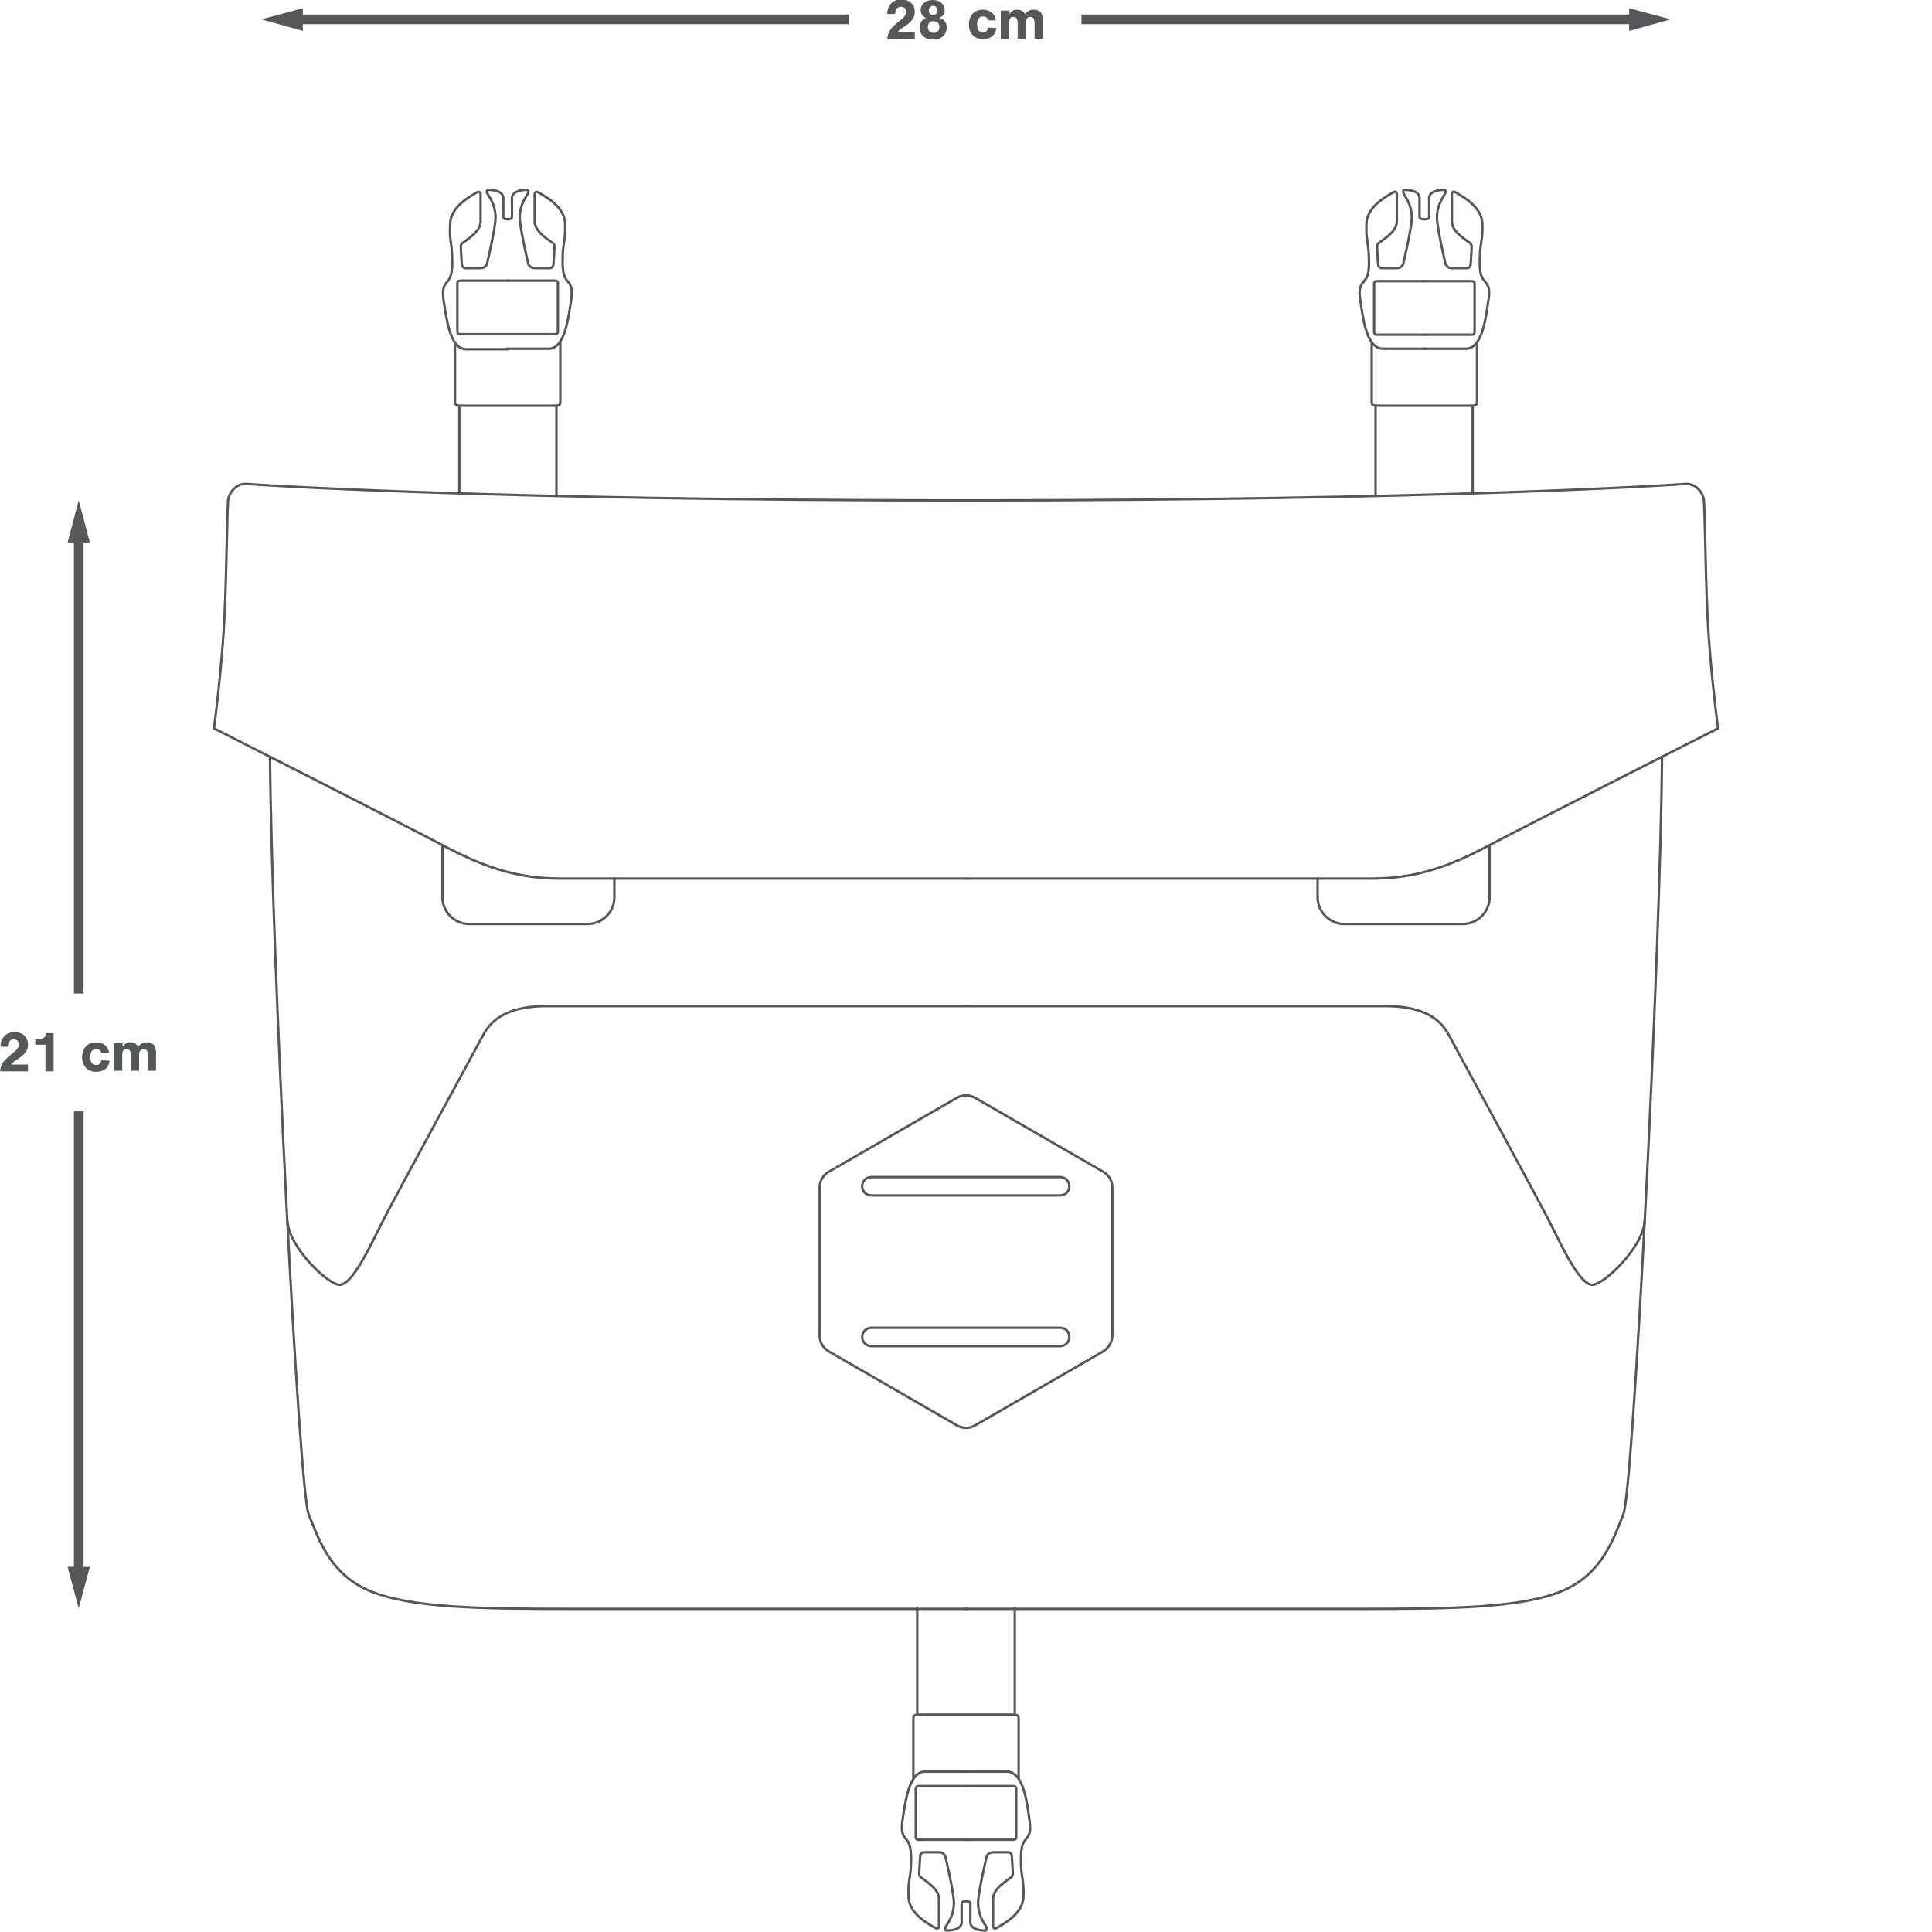 <?xml version="1.0" encoding="utf-8"?>
<!-- Generator: Adobe Illustrator 24.3.0, SVG Export Plug-In . SVG Version: 6.00 Build 0)  -->
<svg version="1.1" id="Layer_1" xmlns="http://www.w3.org/2000/svg" xmlns:xlink="http://www.w3.org/1999/xlink" x="0px" y="0px"
	 viewBox="0 0 400 400" style="enable-background:new 0 0 400 400;" xml:space="preserve">
<style type="text/css">
	.st0{fill:none;stroke:#54585A;stroke-width:2;stroke-miterlimit:10;}
	.st1{fill:#54585A;}
	.st2{fill:none;stroke:#54585A;stroke-width:0.5;stroke-linecap:round;stroke-linejoin:round;stroke-miterlimit:10;}
</style>
<g>
	<g>
		<g>
			<g>
				<line class="st0" x1="61.1" y1="4" x2="175.7" y2="4"/>
				<g>
					<polygon class="st1" points="62.7,6.4 54.1,4 62.7,1.7 					"/>
				</g>
			</g>
		</g>
		<g>
			<g>
				<line class="st0" x1="338.9" y1="4" x2="223.9" y2="4"/>
				<g>
					<polygon class="st1" points="337.3,1.7 345.9,4 337.3,6.4 					"/>
				</g>
			</g>
		</g>
	</g>
	<g>
		<g>
			<g>
				<path class="st1" d="M189.4,8h-5.7c0.2-1.6,0.7-2.2,2.8-3.9c0.8-0.6,1.1-1.1,1.1-1.7c0-0.6-0.4-1-1.1-1c-0.4,0-0.8,0.2-1,0.6
					c-0.1,0.2-0.1,0.4-0.2,0.9h-1.6c0-0.8,0.2-1.4,0.5-1.8c0.5-0.8,1.3-1.2,2.4-1.2c1.7,0,2.8,1,2.8,2.6c0,0.8-0.3,1.4-0.9,2
					c-0.3,0.3-0.5,0.5-1.6,1.2c-0.6,0.4-0.8,0.6-1,0.9h3.5V8z"/>
				<path class="st1" d="M196,5.7c0,1.5-1.1,2.5-2.8,2.5c-1.7,0-2.8-1-2.8-2.5c0-0.9,0.4-1.6,1.3-2c-0.7-0.3-1.1-0.9-1.1-1.6
					c0-1.2,1-2.1,2.5-2.1c1.5,0,2.5,0.9,2.5,2.1c0,0.8-0.4,1.3-1.1,1.6C195.6,4.1,196,4.7,196,5.7z M192.1,5.6
					c0,0.7,0.5,1.2,1.2,1.2c0.7,0,1.2-0.5,1.2-1.2c0-0.7-0.5-1.2-1.2-1.2C192.6,4.3,192.1,4.8,192.1,5.6z M192.3,2.2
					c0,0.6,0.4,0.9,0.9,0.9c0.6,0,0.9-0.4,0.9-0.9c0-0.6-0.4-1-0.9-1C192.7,1.2,192.3,1.6,192.3,2.2z"/>
				<path class="st1" d="M204.6,4.3c-0.1-0.6-0.5-0.9-1.1-0.9c-0.8,0-1.2,0.6-1.2,1.6c0,1.1,0.4,1.7,1.2,1.7c0.6,0,0.9-0.3,1.1-1
					l1.7,0.1c-0.2,1.5-1.2,2.3-2.8,2.3c-1.8,0-2.9-1.2-2.9-3c0-1.9,1.1-3.1,2.9-3.1c1.5,0,2.5,0.9,2.7,2.2H204.6z"/>
				<path class="st1" d="M209,2.2v0.7c0.5-0.7,0.9-0.9,1.6-0.9c0.7,0,1.3,0.3,1.6,0.9c0.6-0.7,1.1-0.9,1.8-0.9
					c0.6,0,1.1,0.2,1.4,0.5c0.3,0.3,0.5,0.8,0.5,1.6V8h-1.7V4.8c0-0.9-0.3-1.3-0.9-1.3c-0.6,0-0.9,0.4-0.9,1.3V8h-1.7V4.8
					c0-0.9-0.3-1.3-0.9-1.3c-0.6,0-0.9,0.4-0.9,1.3V8h-1.7V2.2H209z"/>
			</g>
		</g>
	</g>
</g>
<g>
	<g id="LWPOLYLINE_58_">
		<path class="st2" d="M230.3,276.5v-30.6c0-1.4-0.7-2.6-1.9-3.3l-26.5-15.3c-1.2-0.7-2.6-0.7-3.8,0l-26.5,15.3
			c-1.2,0.7-1.9,1.9-1.9,3.3v30.6c0,1.4,0.7,2.6,1.9,3.3l26.5,15.3c1.2,0.7,2.6,0.7,3.8,0l26.5-15.3
			C229.5,279.1,230.3,277.8,230.3,276.5z"/>
	</g>
	<g id="LWPOLYLINE_57_">
		<path class="st2" d="M221.4,245.6L221.4,245.6c0-1-0.8-1.9-1.9-1.9h-39.1c-1,0-1.9,0.8-1.9,1.9l0,0c0,1,0.8,1.9,1.9,1.9h39.1
			C220.6,247.5,221.4,246.6,221.4,245.6z"/>
	</g>
	<g id="LWPOLYLINE_56_">
		<path class="st2" d="M221.4,276.8L221.4,276.8c0,1-0.8,1.9-1.9,1.9h-39.1c-1,0-1.9-0.8-1.9-1.9l0,0c0-1,0.8-1.9,1.9-1.9h39.1
			C220.6,274.9,221.4,275.7,221.4,276.8z"/>
	</g>
	<g>
		<g>
			<path class="st2" d="M200,393.6c0,0-0.9,0-0.9,0.5s0,3.6,0,3.6s0.5,2-3.2,2c0,0-0.5-0.2,0.1-1.1s1.5-2.5,1.5-4.6
				s-1.7-9.3-1.7-9.3s-0.1-1.2-1.4-1.2s-3.2,0-3.2,0s-0.7,0-0.7,1c-0.1,1.1-0.2,3.5-0.2,3.5s0,0.5,0.5,0.8c0.5,0.4,3.6,2.2,3.6,4.3
				s0,5.4,0,5.4s0.2,1.2-0.9,0.6c-1.1-0.7-5.3-2.8-5.4-6.4c-0.1-3.5,0.4-3.7,0.5-6.6c0.1-2.9-0.1-4.2-0.9-5.2
				c-0.9-1-1.2-1.7-0.8-4.4c0.5-2.7,1.1-9.7,4.6-9.7c3.6,0,8.7,0,8.7,0"/>
			<path class="st2" d="M200,369.8h-9.8c0,0-0.6-0.1-0.6,0.6s0,10.1,0,10.1s0,0.4,0.6,0.4c0.7,0,9.8,0,9.8,0"/>
			<path class="st2" d="M200,393.6c0,0,0.9,0,0.9,0.5s0,3.6,0,3.6s-0.5,2,3.2,2c0,0,0.5-0.2-0.1-1.1s-1.5-2.5-1.5-4.6
				s1.7-9.3,1.7-9.3s0.1-1.2,1.4-1.2s3.2,0,3.2,0s0.7,0,0.7,1c0.1,1.1,0.2,3.5,0.2,3.5s0,0.5-0.5,0.8c-0.5,0.4-3.6,2.2-3.6,4.3
				s0,5.4,0,5.4s-0.2,1.2,0.9,0.6c1.1-0.7,5.3-2.8,5.4-6.4c0.1-3.5-0.4-3.7-0.5-6.6c-0.1-2.9,0.1-4.2,0.9-5.2c0.9-1,1.2-1.7,0.8-4.4
				s-1.1-9.7-4.6-9.7c-3.6,0-8.7,0-8.7,0"/>
			<path class="st2" d="M200,369.8h9.8c0,0,0.6-0.1,0.6,0.6s0,10.1,0,10.1s0,0.4-0.7,0.4c-0.7,0-9.8,0-9.8,0"/>
		</g>
		<g>
			<line class="st2" x1="210.1" y1="354.9" x2="210.1" y2="333"/>
			<line class="st2" x1="189.9" y1="355" x2="189.9" y2="333"/>
		</g>
		<g>
			<path class="st2" d="M189.1,368.1c0,0,0-11.3,0-12.2c0-0.9,0.2-0.9,2-0.9h17.8c1.8,0,2,0,2,0.9c0,0.9,0,12.2,0,12.2"/>
		</g>
	</g>
	<g>
		<path class="st2" d="M127.2,181.9v3.9c0,3-2.5,5.5-5.5,5.5H97.1c-3,0-5.5-2.5-5.5-5.5V175"/>
		<path class="st2" d="M55.9,156.7c0.3,40.7,6,152,8,156.8c2,4.9,4.3,12.4,12.7,15.9s22.7,3.7,41.3,3.7s82.2,0,82.2,0"/>
		<path class="st2" d="M59.5,252.8c0.3,5.4,8.4,13.2,10.8,13.2s5.5-6.2,8.4-12.1c2.9-5.8,19.7-36.5,21-39s3.7-6.6,13.5-6.6
			s86.7,0,86.7,0"/>
		<path class="st2" d="M200,181.9c-25.1,0-76.2,0-81.6,0c-5.5,0-13,0.3-25.2-6.1c-12.2-6.4-48.9-25-48.9-25s1.7-12.6,2.2-23.7
			c0.5-11.1,0.5-22.9,0.8-24c0.3-1.1,1.5-3.1,3.9-2.9c2.4,0.2,51,3.4,148.8,3.4"/>
		<g>
			<g>
				<path class="st2" d="M105.1,45.4c0,0,0.9,0,0.9-0.5s0-3.6,0-3.6s-0.5-2,3.2-2c0,0,0.5,0.2-0.1,1.1s-1.5,2.5-1.5,4.6
					c0,2.1,1.7,9.3,1.7,9.3s0.1,1.2,1.4,1.2s3.2,0,3.2,0s0.7,0,0.7-1c0.1-1.1,0.2-3.5,0.2-3.5s0-0.5-0.5-0.8
					c-0.5-0.4-3.6-2.2-3.6-4.3s0-5.4,0-5.4s-0.2-1.2,0.9-0.6c1.1,0.7,5.3,2.8,5.4,6.4c0.1,3.5-0.4,3.7-0.5,6.6s0.1,4.2,0.9,5.2
					c0.9,1,1.2,1.7,0.8,4.4c-0.5,2.7-1.1,9.7-4.6,9.7c-3.6,0-8.7,0-8.7,0"/>
				<path class="st2" d="M105.1,69.2h9.8c0,0,0.6,0.1,0.6-0.6s0-10.1,0-10.1s0-0.4-0.6-0.4c-0.7,0-9.8,0-9.8,0"/>
				<path class="st2" d="M105.1,45.4c0,0-0.9,0-0.9-0.5s0-3.6,0-3.6s0.5-2-3.2-2c0,0-0.5,0.2,0.1,1.1s1.5,2.5,1.5,4.6
					c0,2.1-1.7,9.3-1.7,9.3s-0.1,1.2-1.4,1.2s-3.2,0-3.2,0s-0.7,0-0.7-1c-0.1-1.1-0.2-3.5-0.2-3.5s0-0.5,0.5-0.8
					c0.5-0.4,3.6-2.2,3.6-4.3s0-5.4,0-5.4s0.2-1.2-0.9-0.6c-1.1,0.7-5.3,2.8-5.4,6.4C93,49.8,93.5,50,93.6,53s-0.1,4.2-0.9,5.2
					c-0.9,1-1.2,1.7-0.8,4.4c0.5,2.7,1.1,9.7,4.6,9.7c3.6,0,8.7,0,8.7,0"/>
				<path class="st2" d="M105.1,69.2h-9.8c0,0-0.6,0.1-0.6-0.6s0-10.1,0-10.1s0-0.4,0.7-0.4s9.8,0,9.8,0"/>
			</g>
			<g>
				<line class="st2" x1="95.1" y1="84.2" x2="95.1" y2="102.2"/>
				<line class="st2" x1="115.2" y1="84.1" x2="115.2" y2="102.7"/>
			</g>
			<g>
				<path class="st2" d="M116,70.9c0,0,0,11.3,0,12.2s-0.2,0.9-2,0.9H96.2c-1.8,0-2,0-2-0.9s0-12.2,0-12.2"/>
			</g>
		</g>
	</g>
	<g>
		<path class="st2" d="M272.8,181.9v3.9c0,3,2.5,5.5,5.5,5.5h24.6c3,0,5.5-2.5,5.5-5.5V175"/>
		<path class="st2" d="M344.1,156.7c-0.3,40.7-6,152-8,156.8c-2,4.9-4.3,12.4-12.7,15.9s-22.7,3.7-41.3,3.7s-82.2,0-82.2,0"/>
		<path class="st2" d="M340.5,252.8c-0.3,5.4-8.4,13.2-10.8,13.2s-5.5-6.2-8.4-12.1c-2.9-5.8-19.7-36.5-21-39
			c-1.3-2.5-3.7-6.6-13.5-6.6s-86.7,0-86.7,0"/>
		<path class="st2" d="M200,181.9c25.1,0,76.2,0,81.6,0c5.5,0,13,0.3,25.2-6.1c12.2-6.4,48.9-25,48.9-25s-1.7-12.6-2.2-23.7
			c-0.5-11.1-0.5-22.9-0.8-24c-0.3-1.1-1.5-3.1-3.9-2.9c-2.4,0.2-51,3.4-148.8,3.4"/>
		<g>
			<g>
				<path class="st2" d="M295,72.2c0,0-5.1,0-8.7,0c-3.5,0-4.2-7-4.6-9.7c-0.5-2.7-0.1-3.3,0.8-4.4c0.9-1,1-2.3,0.9-5.2
					s-0.6-3.1-0.5-6.6c0.1-3.6,4.3-5.7,5.4-6.4c1.1-0.7,0.9,0.6,0.9,0.6s0,3.3,0,5.4s-3.1,3.9-3.6,4.3c-0.5,0.3-0.5,0.8-0.5,0.8
					s0.1,2.4,0.2,3.5c0,1,0.7,1,0.7,1s1.9,0,3.2,0s1.4-1.2,1.4-1.2s1.7-7.2,1.7-9.3c0-2.1-0.9-3.6-1.5-4.6c-0.6-0.9-0.1-1.1-0.1-1.1
					c3.7,0,3.2,2,3.2,2s0,3.1,0,3.6s0.9,0.5,0.9,0.5"/>
				<path class="st2" d="M294.9,58.2c0,0-9.1,0-9.8,0c-0.6,0-0.6,0.4-0.6,0.4s0,9.4,0,10.1s0.6,0.6,0.6,0.6h9.8"/>
				<path class="st2" d="M294.8,72.2c0,0,5.1,0,8.7,0c3.5,0,4.2-7,4.6-9.7c0.5-2.7,0.1-3.3-0.8-4.4c-0.9-1-1-2.3-0.9-5.2
					s0.6-3.1,0.5-6.6c-0.1-3.6-4.3-5.7-5.4-6.4c-1.1-0.7-0.9,0.6-0.9,0.6s0,3.3,0,5.4s3.1,3.9,3.6,4.3c0.5,0.3,0.5,0.8,0.5,0.8
					s-0.1,2.4-0.2,3.5c0,1-0.7,1-0.7,1s-1.9,0-3.2,0s-1.4-1.2-1.4-1.2s-1.7-7.2-1.7-9.3c0-2.1,0.9-3.6,1.5-4.6
					c0.6-0.9,0.1-1.1,0.1-1.1c-3.7,0-3.2,2-3.2,2s0,3.1,0,3.6s-0.9,0.5-0.9,0.5"/>
				<path class="st2" d="M294.8,58.2c0,0,9.1,0,9.8,0s0.7,0.4,0.7,0.4s0,9.4,0,10.1s-0.6,0.6-0.6,0.6h-9.8"/>
			</g>
			<g>
				<line class="st2" x1="304.9" y1="102.2" x2="304.9" y2="84.2"/>
				<line class="st2" x1="284.8" y1="102.7" x2="284.8" y2="84.1"/>
			</g>
			<g>
				<path class="st2" d="M305.8,70.9c0,0,0,11.3,0,12.2s-0.2,0.9-2,0.9h-17.8c-1.8,0-2,0-2-0.9s0-12.2,0-12.2"/>
			</g>
		</g>
	</g>
</g>
<g>
	<g>
		<g>
			<g>
				<line class="st0" x1="16.3" y1="110.7" x2="16.3" y2="205.7"/>
				<g>
					<polygon class="st1" points="14,112.3 16.3,103.6 18.6,112.3 					"/>
				</g>
			</g>
		</g>
		<g>
			<g>
				<line class="st0" x1="16.3" y1="326" x2="16.3" y2="230.1"/>
				<g>
					<polygon class="st1" points="18.6,324.4 16.3,333 14,324.4 					"/>
				</g>
			</g>
		</g>
	</g>
	<g>
		<g>
			<path class="st1" d="M5.7,221.8H0c0.2-1.6,0.7-2.2,2.8-3.9c0.8-0.6,1.1-1.1,1.1-1.7c0-0.6-0.4-1-1.1-1c-0.4,0-0.8,0.2-1,0.6
				c-0.1,0.2-0.1,0.4-0.2,0.9H0.1c0-0.8,0.2-1.4,0.5-1.8c0.5-0.8,1.3-1.2,2.4-1.2c1.7,0,2.8,1,2.8,2.6c0,0.8-0.3,1.4-0.9,2
				c-0.3,0.3-0.5,0.5-1.6,1.2c-0.6,0.4-0.8,0.6-1,0.9h3.5V221.8z"/>
			<path class="st1" d="M11.1,221.8H9.4v-5.5H7.3v-1.1c1.6,0,2.1-0.3,2.3-1.3h1.5V221.8z"/>
			<path class="st1" d="M21,218.1c-0.1-0.6-0.5-0.9-1.1-0.9c-0.8,0-1.2,0.6-1.2,1.6c0,1.1,0.4,1.7,1.2,1.7c0.6,0,0.9-0.3,1.1-1
				l1.7,0.1c-0.2,1.5-1.2,2.3-2.8,2.3c-1.8,0-2.9-1.2-2.9-3c0-1.9,1.1-3.1,2.9-3.1c1.5,0,2.5,0.9,2.7,2.2H21z"/>
			<path class="st1" d="M25.4,216v0.7c0.5-0.7,0.9-0.9,1.6-0.9c0.7,0,1.3,0.3,1.6,0.9c0.6-0.7,1.1-0.9,1.8-0.9
				c0.6,0,1.1,0.2,1.4,0.5c0.3,0.3,0.5,0.8,0.5,1.6v3.8h-1.7v-3.2c0-0.9-0.3-1.3-0.9-1.3c-0.6,0-0.9,0.4-0.9,1.3v3.2h-1.7v-3.2
				c0-0.9-0.3-1.3-0.9-1.3c-0.6,0-0.9,0.4-0.9,1.3v3.2h-1.7V216H25.4z"/>
		</g>
	</g>
</g>
</svg>
